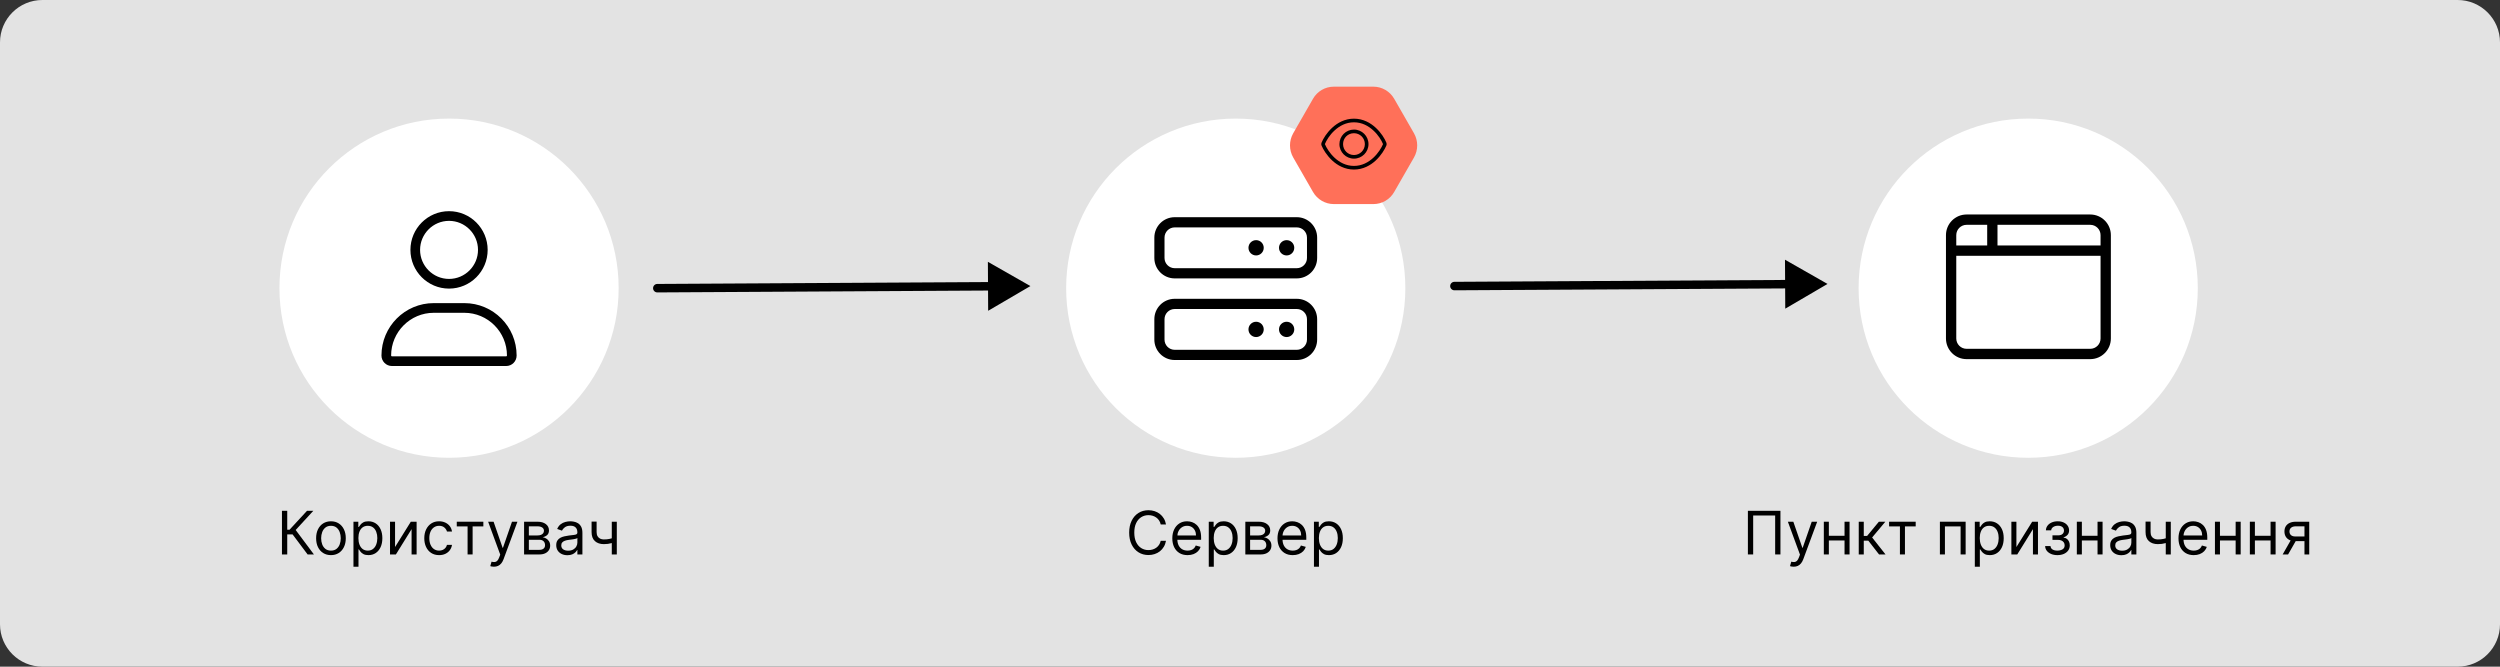 <svg width="750" height="200" viewBox="0 0 750 200" fill="none" xmlns="http://www.w3.org/2000/svg">
<rect x="0" y="0" width="750" height="200" fill="#333333" stroke="none"/>
<g clip-path="url(#clip0_317_2788)">
<path d="M0 12.72C0 5.695 5.695 0 12.72 0H737.28C744.305 0 750 5.695 750 12.72V187.28C750 194.305 744.305 200 737.28 200H12.72C5.695 200 0 194.305 0 187.28V12.72Z" fill="#E3E3E3"/>
<circle cx="608.459" cy="86.454" r="50.879" fill="white"/>
<path d="M583.789 70.546C583.789 67.122 586.557 64.347 589.973 64.347H627.075C630.486 64.347 633.259 67.122 633.259 70.546V101.541C633.259 104.96 630.486 107.74 627.075 107.74H589.973C586.557 107.74 583.789 104.96 583.789 101.541V70.546ZM599.248 73.645H630.167V70.546C630.167 68.834 628.785 67.446 627.075 67.446H599.248V73.645ZM596.157 67.446H589.973C588.266 67.446 586.881 68.834 586.881 70.546V73.645H596.157V67.446ZM586.881 76.745V101.541C586.881 103.255 588.266 104.641 589.973 104.641H627.075C628.785 104.641 630.167 103.255 630.167 101.541V76.745H586.881Z" fill="black"/>
<path d="M534.134 153.242V166.333H532.549V154.648H525.952V166.333H524.367V153.242H534.134Z" fill="black"/>
<path d="M538.099 170.015C537.843 170.015 537.615 169.994 537.415 169.951C537.215 169.913 537.076 169.874 536.999 169.836L537.383 168.506C537.749 168.6 538.073 168.634 538.355 168.609C538.636 168.583 538.885 168.457 539.102 168.232C539.324 168.01 539.526 167.65 539.71 167.151L539.991 166.384L536.36 156.515H537.997L540.707 164.339H540.809L543.519 156.515H545.156L540.988 167.765C540.801 168.272 540.568 168.692 540.291 169.024C540.014 169.361 539.693 169.61 539.326 169.772C538.964 169.934 538.555 170.015 538.099 170.015Z" fill="black"/>
<path d="M553.718 160.734V162.14H548.297V160.734H553.718ZM548.655 156.515V166.333H547.147V156.515H548.655ZM554.868 156.515V166.333H553.36V156.515H554.868Z" fill="black"/>
<path d="M557.623 166.333V156.515H559.132V160.785H560.129L563.657 156.515H565.601L561.638 161.245L565.652 166.333H563.709L560.487 162.191H559.132V166.333H557.623Z" fill="black"/>
<path d="M566.729 157.921V156.515H574.706V157.921H571.485V166.333H569.976V157.921H566.729Z" fill="black"/>
<path d="M581.969 166.333V156.515H589.691V166.333H588.182V157.921H583.478V166.333H581.969Z" fill="black"/>
<path d="M592.446 170.015V156.515H593.903V158.075H594.082C594.193 157.904 594.346 157.687 594.542 157.423C594.743 157.154 595.028 156.915 595.399 156.707C595.774 156.494 596.281 156.387 596.92 156.387C597.747 156.387 598.475 156.594 599.106 157.007C599.737 157.42 600.229 158.006 600.583 158.765C600.936 159.523 601.113 160.418 601.113 161.45C601.113 162.489 600.936 163.391 600.583 164.153C600.229 164.912 599.739 165.5 599.113 165.918C598.486 166.331 597.764 166.538 596.946 166.538C596.315 166.538 595.81 166.433 595.431 166.224C595.051 166.011 594.76 165.771 594.555 165.502C594.351 165.229 594.193 165.004 594.082 164.825H593.954V170.015H592.446ZM593.929 161.424C593.929 162.165 594.037 162.82 594.255 163.386C594.472 163.949 594.789 164.39 595.207 164.71C595.625 165.025 596.136 165.183 596.741 165.183C597.372 165.183 597.898 165.016 598.32 164.684C598.746 164.347 599.066 163.896 599.279 163.329C599.496 162.758 599.605 162.123 599.605 161.424C599.605 160.734 599.498 160.112 599.285 159.558C599.076 158.999 598.759 158.558 598.333 158.234C597.911 157.906 597.38 157.742 596.741 157.742C596.127 157.742 595.612 157.898 595.194 158.209C594.777 158.516 594.461 158.946 594.248 159.5C594.035 160.05 593.929 160.691 593.929 161.424Z" fill="black"/>
<path d="M604.923 164.109L609.653 156.515H611.392V166.333H609.883V158.739L605.179 166.333H603.414V156.515H604.923V164.109Z" fill="black"/>
<path d="M613.541 163.827H615.152C615.186 164.271 615.386 164.607 615.753 164.837C616.123 165.067 616.605 165.183 617.197 165.183C617.802 165.183 618.32 165.059 618.751 164.812C619.181 164.56 619.396 164.156 619.396 163.597C619.396 163.269 619.315 162.984 619.153 162.741C618.991 162.494 618.763 162.302 618.469 162.165C618.175 162.029 617.828 161.961 617.427 161.961H615.74V160.606H617.427C618.028 160.606 618.471 160.469 618.757 160.197C619.047 159.924 619.192 159.583 619.192 159.174C619.192 158.735 619.036 158.384 618.725 158.119C618.414 157.851 617.973 157.717 617.402 157.717C616.827 157.717 616.347 157.847 615.964 158.107C615.58 158.362 615.378 158.692 615.356 159.097H613.771C613.788 158.569 613.95 158.102 614.257 157.697C614.564 157.288 614.981 156.969 615.51 156.739C616.038 156.504 616.643 156.387 617.325 156.387C618.015 156.387 618.614 156.509 619.121 156.751C619.633 156.99 620.027 157.316 620.304 157.729C620.585 158.138 620.726 158.603 620.726 159.123C620.726 159.677 620.57 160.124 620.259 160.465C619.948 160.806 619.558 161.049 619.089 161.194V161.296C619.46 161.322 619.782 161.441 620.055 161.654C620.331 161.863 620.547 162.138 620.7 162.479C620.854 162.815 620.93 163.188 620.93 163.597C620.93 164.194 620.77 164.714 620.451 165.157C620.131 165.596 619.692 165.937 619.134 166.18C618.576 166.418 617.939 166.538 617.223 166.538C616.528 166.538 615.906 166.425 615.356 166.199C614.807 165.969 614.37 165.651 614.046 165.246C613.726 164.837 613.558 164.364 613.541 163.827Z" fill="black"/>
<path d="M629.62 160.734V162.14H624.2V160.734H629.62ZM624.558 156.515V166.333H623.049V156.515H624.558ZM630.771 156.515V166.333H629.262V156.515H630.771Z" fill="black"/>
<path d="M636.415 166.563C635.793 166.563 635.228 166.446 634.721 166.212C634.214 165.973 633.811 165.63 633.513 165.183C633.215 164.731 633.066 164.185 633.066 163.546C633.066 162.984 633.176 162.528 633.398 162.178C633.619 161.825 633.916 161.548 634.286 161.347C634.657 161.147 635.066 160.998 635.514 160.9C635.965 160.798 636.419 160.717 636.875 160.657C637.472 160.58 637.955 160.523 638.326 160.484C638.701 160.442 638.974 160.371 639.144 160.273C639.319 160.175 639.406 160.005 639.406 159.762V159.711C639.406 159.08 639.234 158.59 638.889 158.241C638.548 157.891 638.03 157.717 637.335 157.717C636.615 157.717 636.051 157.874 635.642 158.19C635.232 158.505 634.945 158.842 634.779 159.2L633.347 158.688C633.602 158.092 633.943 157.627 634.369 157.295C634.8 156.958 635.269 156.724 635.776 156.592C636.287 156.455 636.79 156.387 637.284 156.387C637.6 156.387 637.962 156.425 638.371 156.502C638.784 156.575 639.183 156.726 639.566 156.956C639.954 157.186 640.276 157.533 640.531 157.998C640.787 158.462 640.915 159.085 640.915 159.864V166.333H639.406V165.004H639.33C639.227 165.217 639.057 165.445 638.818 165.688C638.58 165.93 638.262 166.137 637.866 166.308C637.47 166.478 636.986 166.563 636.415 166.563ZM636.645 165.208C637.242 165.208 637.744 165.091 638.154 164.857C638.567 164.622 638.878 164.32 639.087 163.949C639.3 163.578 639.406 163.188 639.406 162.779V161.398C639.343 161.475 639.202 161.545 638.985 161.609C638.771 161.669 638.524 161.722 638.243 161.769C637.966 161.812 637.695 161.85 637.431 161.884C637.171 161.914 636.96 161.94 636.798 161.961C636.406 162.012 636.04 162.095 635.699 162.21C635.362 162.321 635.09 162.489 634.881 162.715C634.676 162.937 634.574 163.239 634.574 163.623C634.574 164.147 634.768 164.543 635.156 164.812C635.548 165.076 636.044 165.208 636.645 165.208Z" fill="black"/>
<path d="M651.237 156.515V166.333H649.728V156.515H651.237ZM650.648 161.194V162.6C650.308 162.728 649.969 162.841 649.632 162.939C649.295 163.033 648.942 163.107 648.571 163.163C648.2 163.214 647.793 163.239 647.35 163.239C646.238 163.239 645.345 162.939 644.672 162.338C644.003 161.737 643.668 160.836 643.668 159.634V156.489H645.177V159.634C645.177 160.137 645.273 160.55 645.464 160.874C645.656 161.198 645.916 161.439 646.244 161.597C646.572 161.754 646.941 161.833 647.35 161.833C647.989 161.833 648.567 161.776 649.082 161.661C649.602 161.541 650.124 161.386 650.648 161.194Z" fill="black"/>
<path d="M658.121 166.538C657.175 166.538 656.359 166.329 655.673 165.911C654.991 165.489 654.464 164.901 654.094 164.147C653.727 163.388 653.544 162.506 653.544 161.501C653.544 160.495 653.727 159.609 654.094 158.842C654.464 158.07 654.98 157.469 655.641 157.039C656.305 156.604 657.081 156.387 657.967 156.387C658.479 156.387 658.984 156.472 659.482 156.643C659.981 156.813 660.435 157.09 660.844 157.474C661.253 157.853 661.579 158.356 661.822 158.982C662.065 159.609 662.186 160.38 662.186 161.296V161.935H654.618V160.631H660.652C660.652 160.077 660.541 159.583 660.32 159.148C660.102 158.714 659.791 158.371 659.386 158.119C658.986 157.868 658.513 157.742 657.967 157.742C657.366 157.742 656.847 157.891 656.408 158.19C655.973 158.484 655.638 158.867 655.404 159.34C655.17 159.813 655.053 160.32 655.053 160.862V161.731C655.053 162.472 655.18 163.101 655.436 163.616C655.696 164.128 656.056 164.518 656.516 164.786C656.977 165.05 657.511 165.183 658.121 165.183C658.517 165.183 658.875 165.127 659.195 165.016C659.518 164.901 659.798 164.731 660.032 164.505C660.266 164.275 660.447 163.989 660.575 163.648L662.033 164.058C661.879 164.552 661.621 164.987 661.259 165.362C660.897 165.732 660.45 166.022 659.917 166.231C659.384 166.435 658.786 166.538 658.121 166.538Z" fill="black"/>
<path d="M671.052 160.734V162.14H665.631V160.734H671.052ZM665.989 156.515V166.333H664.481V156.515H665.989ZM672.202 156.515V166.333H670.694V156.515H672.202Z" fill="black"/>
<path d="M681.528 160.734V162.14H676.108V160.734H681.528ZM676.466 156.515V166.333H674.957V156.515H676.466ZM682.679 156.515V166.333H681.17V156.515H682.679Z" fill="black"/>
<path d="M691.34 166.333V157.896H688.732C688.144 157.896 687.682 158.032 687.345 158.305C687.009 158.577 686.84 158.952 686.84 159.43C686.84 159.898 686.991 160.267 687.294 160.536C687.601 160.804 688.021 160.938 688.553 160.938H691.724V162.344H688.553C687.888 162.344 687.315 162.227 686.834 161.993C686.352 161.759 685.982 161.424 685.722 160.989C685.462 160.55 685.332 160.031 685.332 159.43C685.332 158.825 685.468 158.305 685.741 157.87C686.013 157.435 686.403 157.101 686.911 156.866C687.422 156.632 688.029 156.515 688.732 156.515H692.772V166.333H691.34ZM684.795 166.333L687.582 161.45H689.218L686.431 166.333H684.795Z" fill="black"/>
<path fill-rule="evenodd" clip-rule="evenodd" d="M535.496 77.91L548.257 85.182L535.579 92.598L535.545 86.526L436.331 87.09C435.628 87.094 435.055 86.528 435.051 85.825C435.047 85.123 435.614 84.55 436.316 84.546L535.53 83.982L535.496 77.91Z" fill="black"/>
<circle cx="370.725" cy="86.454" r="50.879" fill="white"/>
<path d="M389.041 65.158H352.408C349.036 65.158 346.303 67.898 346.303 71.278V77.399C346.303 80.78 349.036 83.52 352.408 83.52H389.041C392.413 83.52 395.146 80.78 395.146 77.399V71.278C395.146 67.898 392.409 65.158 389.041 65.158ZM392.094 77.399C392.094 79.086 390.724 80.459 389.041 80.459H352.408C350.725 80.459 349.355 79.082 349.355 77.399V71.278C349.355 69.592 350.725 68.218 352.408 68.218H389.041C390.724 68.218 392.094 69.592 392.094 71.278V77.399ZM385.988 72.044C384.724 72.044 383.699 73.071 383.699 74.339C383.699 75.606 384.724 76.634 385.988 76.634C387.253 76.634 388.278 75.606 388.278 74.339C388.278 73.067 387.257 72.044 385.988 72.044ZM376.83 72.044C375.566 72.044 374.541 73.071 374.541 74.339C374.541 75.606 375.566 76.634 376.83 76.634C378.095 76.634 379.12 75.606 379.12 74.339C379.12 73.067 378.099 72.044 376.83 72.044ZM389.041 89.64H352.408C349.036 89.64 346.303 92.38 346.303 95.761V101.881C346.303 105.262 349.036 108.002 352.408 108.002H389.041C392.413 108.002 395.146 105.262 395.146 101.881V95.761C395.146 92.385 392.409 89.64 389.041 89.64ZM392.094 101.881C392.094 103.568 390.724 104.942 389.041 104.942H352.408C350.725 104.942 349.355 103.568 349.355 101.881V95.761C349.355 94.074 350.725 92.701 352.408 92.701H389.041C390.724 92.701 392.094 94.074 392.094 95.761V101.881ZM385.988 96.526C384.724 96.526 383.699 97.553 383.699 98.821C383.699 100.088 384.724 101.116 385.988 101.116C387.253 101.116 388.278 100.088 388.278 98.821C388.278 97.549 387.257 96.526 385.988 96.526ZM376.83 96.526C375.566 96.526 374.541 97.553 374.541 98.821C374.541 100.088 375.566 101.116 376.83 101.116C378.095 101.116 379.12 100.088 379.12 98.821C379.12 97.549 378.099 96.526 376.83 96.526Z" fill="black"/>
<path d="M349.797 157.333H348.212C348.118 156.877 347.954 156.477 347.72 156.131C347.49 155.786 347.209 155.496 346.876 155.262C346.548 155.023 346.184 154.844 345.783 154.725C345.383 154.606 344.965 154.546 344.53 154.546C343.738 154.546 343.02 154.746 342.376 155.147C341.737 155.548 341.228 156.138 340.849 156.918C340.474 157.697 340.286 158.654 340.286 159.788C340.286 160.921 340.474 161.878 340.849 162.658C341.228 163.438 341.737 164.028 342.376 164.428C343.02 164.829 343.738 165.029 344.53 165.029C344.965 165.029 345.383 164.969 345.783 164.85C346.184 164.731 346.548 164.554 346.876 164.32C347.209 164.081 347.49 163.789 347.72 163.444C347.954 163.094 348.118 162.694 348.212 162.242H349.797C349.678 162.911 349.461 163.51 349.145 164.038C348.83 164.567 348.438 165.016 347.969 165.387C347.501 165.754 346.974 166.033 346.39 166.224C345.811 166.416 345.191 166.512 344.53 166.512C343.414 166.512 342.421 166.239 341.552 165.694C340.682 165.148 339.998 164.373 339.5 163.367C339.001 162.362 338.752 161.168 338.752 159.788C338.752 158.407 339.001 157.214 339.5 156.208C339.998 155.202 340.682 154.427 341.552 153.881C342.421 153.336 343.414 153.063 344.53 153.063C345.191 153.063 345.811 153.159 346.39 153.351C346.974 153.543 347.501 153.824 347.969 154.195C348.438 154.561 348.83 155.009 349.145 155.537C349.461 156.061 349.678 156.66 349.797 157.333Z" fill="black"/>
<path d="M356.271 166.538C355.325 166.538 354.509 166.329 353.823 165.911C353.141 165.489 352.615 164.901 352.244 164.147C351.877 163.389 351.694 162.506 351.694 161.501C351.694 160.495 351.877 159.609 352.244 158.842C352.615 158.07 353.13 157.469 353.791 157.039C354.456 156.604 355.231 156.387 356.118 156.387C356.629 156.387 357.134 156.472 357.632 156.643C358.131 156.813 358.585 157.09 358.994 157.474C359.403 157.853 359.729 158.356 359.972 158.982C360.215 159.609 360.336 160.38 360.336 161.296V161.935H352.768V160.631H358.802C358.802 160.077 358.691 159.583 358.47 159.148C358.252 158.714 357.941 158.371 357.537 158.119C357.136 157.868 356.663 157.742 356.118 157.742C355.517 157.742 354.997 157.891 354.558 158.19C354.123 158.484 353.789 158.867 353.554 159.34C353.32 159.813 353.203 160.32 353.203 160.862V161.731C353.203 162.472 353.331 163.101 353.586 163.616C353.846 164.128 354.206 164.518 354.667 164.786C355.127 165.05 355.662 165.183 356.271 165.183C356.667 165.183 357.025 165.127 357.345 165.016C357.669 164.901 357.948 164.731 358.182 164.505C358.417 164.275 358.598 163.989 358.725 163.648L360.183 164.058C360.029 164.552 359.772 164.987 359.409 165.362C359.047 165.732 358.6 166.022 358.067 166.231C357.534 166.435 356.936 166.538 356.271 166.538Z" fill="black"/>
<path d="M362.631 170.015V156.515H364.088V158.075H364.267C364.378 157.904 364.532 157.687 364.728 157.423C364.928 157.154 365.213 156.916 365.584 156.707C365.959 156.494 366.466 156.387 367.105 156.387C367.932 156.387 368.661 156.594 369.292 157.007C369.922 157.42 370.414 158.006 370.768 158.765C371.122 159.523 371.299 160.418 371.299 161.45C371.299 162.489 371.122 163.391 370.768 164.153C370.414 164.912 369.924 165.5 369.298 165.918C368.672 166.331 367.949 166.538 367.131 166.538C366.5 166.538 365.995 166.433 365.616 166.224C365.237 166.011 364.945 165.771 364.74 165.502C364.536 165.229 364.378 165.004 364.267 164.825H364.14V170.015H362.631ZM364.114 161.424C364.114 162.166 364.223 162.82 364.44 163.386C364.657 163.949 364.975 164.39 365.392 164.71C365.81 165.025 366.321 165.183 366.926 165.183C367.557 165.183 368.083 165.016 368.505 164.684C368.931 164.347 369.251 163.896 369.464 163.329C369.681 162.758 369.79 162.123 369.79 161.424C369.79 160.734 369.684 160.112 369.471 159.558C369.262 158.999 368.944 158.558 368.518 158.234C368.096 157.906 367.566 157.742 366.926 157.742C366.313 157.742 365.797 157.898 365.38 158.209C364.962 158.516 364.647 158.946 364.434 159.5C364.221 160.05 364.114 160.691 364.114 161.424Z" fill="black"/>
<path d="M373.6 166.333V156.515H377.614C378.671 156.515 379.51 156.754 380.132 157.231C380.755 157.708 381.066 158.339 381.066 159.123C381.066 159.719 380.889 160.182 380.535 160.51C380.181 160.834 379.728 161.053 379.174 161.168C379.536 161.219 379.887 161.347 380.228 161.552C380.574 161.756 380.859 162.038 381.085 162.396C381.311 162.749 381.424 163.184 381.424 163.7C381.424 164.202 381.296 164.652 381.04 165.048C380.784 165.445 380.418 165.758 379.941 165.988C379.463 166.218 378.892 166.333 378.228 166.333H373.6ZM375.032 164.952H378.228C378.748 164.952 379.154 164.829 379.449 164.582C379.743 164.335 379.89 163.998 379.89 163.572C379.89 163.065 379.743 162.666 379.449 162.376C379.154 162.082 378.748 161.935 378.228 161.935H375.032V164.952ZM375.032 160.631H377.614C378.019 160.631 378.366 160.576 378.656 160.465C378.946 160.35 379.167 160.188 379.321 159.979C379.478 159.766 379.557 159.515 379.557 159.225C379.557 158.812 379.385 158.488 379.039 158.254C378.694 158.015 378.219 157.896 377.614 157.896H375.032V160.631Z" fill="black"/>
<path d="M387.824 166.538C386.878 166.538 386.062 166.329 385.376 165.911C384.694 165.489 384.167 164.901 383.797 164.147C383.43 163.389 383.247 162.506 383.247 161.501C383.247 160.495 383.43 159.609 383.797 158.842C384.167 158.07 384.683 157.469 385.344 157.039C386.008 156.604 386.784 156.387 387.67 156.387C388.182 156.387 388.687 156.472 389.185 156.643C389.684 156.813 390.138 157.09 390.547 157.474C390.956 157.853 391.282 158.356 391.525 158.982C391.768 159.609 391.889 160.38 391.889 161.296V161.935H384.321V160.631H390.355C390.355 160.077 390.244 159.583 390.023 159.148C389.805 158.714 389.494 158.371 389.089 158.119C388.689 157.868 388.216 157.742 387.67 157.742C387.069 157.742 386.55 157.891 386.111 158.19C385.676 158.484 385.341 158.867 385.107 159.34C384.873 159.813 384.756 160.32 384.756 160.862V161.731C384.756 162.472 384.883 163.101 385.139 163.616C385.399 164.128 385.759 164.518 386.219 164.786C386.68 165.05 387.214 165.183 387.824 165.183C388.22 165.183 388.578 165.127 388.898 165.016C389.221 164.901 389.501 164.731 389.735 164.505C389.969 164.275 390.15 163.989 390.278 163.648L391.736 164.058C391.582 164.552 391.324 164.987 390.962 165.362C390.6 165.732 390.153 166.022 389.62 166.231C389.087 166.435 388.488 166.538 387.824 166.538Z" fill="black"/>
<path d="M394.184 170.015V156.515H395.641V158.075H395.82C395.931 157.904 396.084 157.687 396.28 157.423C396.481 157.154 396.766 156.916 397.137 156.707C397.512 156.494 398.019 156.387 398.658 156.387C399.485 156.387 400.214 156.594 400.844 157.007C401.475 157.42 401.967 158.006 402.321 158.765C402.675 159.523 402.851 160.418 402.851 161.45C402.851 162.489 402.675 163.391 402.321 164.153C401.967 164.912 401.477 165.5 400.851 165.918C400.224 166.331 399.502 166.538 398.684 166.538C398.053 166.538 397.548 166.433 397.169 166.224C396.79 166.011 396.498 165.771 396.293 165.502C396.089 165.229 395.931 165.004 395.82 164.825H395.692V170.015H394.184ZM395.667 161.424C395.667 162.166 395.775 162.82 395.993 163.386C396.21 163.949 396.528 164.39 396.945 164.71C397.363 165.025 397.874 165.183 398.479 165.183C399.11 165.183 399.636 165.016 400.058 164.684C400.484 164.347 400.804 163.896 401.017 163.329C401.234 162.758 401.343 162.123 401.343 161.424C401.343 160.734 401.236 160.112 401.023 159.558C400.814 158.999 400.497 158.558 400.071 158.234C399.649 157.906 399.118 157.742 398.479 157.742C397.866 157.742 397.35 157.898 396.932 158.209C396.515 158.516 396.199 158.946 395.986 159.5C395.773 160.05 395.667 160.691 395.667 161.424Z" fill="black"/>
<path d="M412.016 26H400.143C397.561 26 395.183 27.379 393.9 29.638L387.963 39.981C386.679 42.226 386.679 44.998 387.963 47.243L393.9 57.586C395.183 59.83 397.575 61.224 400.143 61.224H412.016C414.598 61.224 416.976 59.845 418.26 57.586L424.196 47.243C425.48 44.998 425.48 42.226 424.196 39.981L418.26 29.638C416.976 27.394 414.584 26 412.016 26Z" fill="#FF7059"/>
<path d="M410.548 43.232C410.548 45.641 408.596 47.593 406.187 47.593C403.779 47.593 401.826 45.641 401.826 43.232C401.826 40.824 403.779 38.871 406.187 38.871C408.596 38.871 410.548 40.824 410.548 43.232ZM406.187 39.962C404.351 39.962 402.917 41.396 402.917 43.232C402.917 45.038 404.351 46.503 406.187 46.503C407.993 46.503 409.458 45.038 409.458 43.232C409.458 41.396 407.993 39.962 406.187 39.962ZM412.749 38.347C414.344 39.825 415.41 41.566 415.915 42.813C416.027 43.083 416.027 43.382 415.915 43.651C415.41 44.868 414.344 46.609 412.749 48.118C411.145 49.61 408.94 50.864 406.187 50.864C403.434 50.864 401.23 49.61 399.626 48.118C398.032 46.609 396.966 44.868 396.459 43.651C396.347 43.382 396.347 43.083 396.459 42.813C396.966 41.566 398.032 39.825 399.626 38.347C401.23 36.856 403.434 35.601 406.187 35.601C408.94 35.601 411.145 36.856 412.749 38.347ZM397.465 43.232C397.919 44.323 398.901 45.958 400.368 47.321C401.837 48.684 403.789 49.774 406.187 49.774C408.586 49.774 410.538 48.684 412.007 47.321C413.475 45.958 414.456 44.323 414.909 43.232C414.456 42.111 413.475 40.476 412.007 39.144C410.538 37.781 408.586 36.691 406.187 36.691C403.789 36.691 401.837 37.781 400.368 39.144C398.901 40.476 397.919 42.111 397.465 43.232Z" fill="black"/>
<path fill-rule="evenodd" clip-rule="evenodd" d="M296.365 78.546L309.126 85.818L296.448 93.234L296.414 87.162L197.2 87.726C196.497 87.73 195.925 87.163 195.921 86.461C195.917 85.759 196.483 85.186 197.185 85.182L296.399 84.618L296.365 78.546Z" fill="black"/>
<circle cx="134.715" cy="86.454" r="50.879" fill="white"/>
<path d="M134.713 86.58C141.111 86.58 146.297 81.381 146.297 74.967C146.297 68.553 141.111 63.353 134.713 63.353C128.314 63.353 123.128 68.553 123.128 74.967C123.128 81.381 128.314 86.58 134.713 86.58ZM134.713 66.257C139.504 66.257 143.401 70.164 143.401 74.967C143.401 79.769 139.504 83.677 134.713 83.677C129.921 83.677 126.024 79.766 126.024 74.967C126.024 70.164 129.925 66.257 134.713 66.257ZM139.301 90.935H130.124C121.464 90.935 114.439 97.976 114.439 106.659C114.439 108.395 115.844 109.804 117.576 109.804H151.851C153.583 109.807 154.986 108.401 154.986 106.659C154.986 97.976 147.963 90.935 139.301 90.935ZM151.845 106.904H117.576C117.444 106.904 117.336 106.795 117.336 106.659C117.336 99.591 123.074 93.839 130.124 93.839H139.292C146.352 93.839 152.09 99.591 152.09 106.659C152.09 106.795 151.981 106.904 151.845 106.904Z" fill="black"/>
<path d="M92.282 166.333L87.782 160.325H86.171V166.333H84.586V153.242H86.171V158.918H86.862L92.103 153.242H93.995L88.702 158.995L94.174 166.333H92.282Z" fill="black"/>
<path d="M99.286 166.538C98.4 166.538 97.622 166.327 96.953 165.905C96.288 165.483 95.768 164.893 95.393 164.134C95.022 163.376 94.837 162.489 94.837 161.475C94.837 160.452 95.022 159.56 95.393 158.797C95.768 158.034 96.288 157.442 96.953 157.02C97.622 156.598 98.4 156.387 99.286 156.387C100.172 156.387 100.948 156.598 101.613 157.02C102.282 157.442 102.802 158.034 103.172 158.797C103.547 159.56 103.735 160.452 103.735 161.475C103.735 162.489 103.547 163.376 103.172 164.134C102.802 164.893 102.282 165.483 101.613 165.905C100.948 166.327 100.172 166.538 99.286 166.538ZM99.286 165.183C99.959 165.183 100.513 165.01 100.948 164.665C101.383 164.32 101.704 163.866 101.913 163.303C102.122 162.741 102.226 162.131 102.226 161.475C102.226 160.819 102.122 160.207 101.913 159.641C101.704 159.074 101.383 158.616 100.948 158.266C100.513 157.917 99.959 157.742 99.286 157.742C98.613 157.742 98.059 157.917 97.624 158.266C97.189 158.616 96.868 159.074 96.659 159.641C96.45 160.207 96.346 160.819 96.346 161.475C96.346 162.131 96.45 162.741 96.659 163.303C96.868 163.866 97.189 164.32 97.624 164.665C98.059 165.01 98.613 165.183 99.286 165.183Z" fill="black"/>
<path d="M106.038 170.015V156.515H107.495V158.075H107.674C107.785 157.904 107.938 157.687 108.134 157.423C108.335 157.154 108.62 156.915 108.991 156.707C109.366 156.494 109.873 156.387 110.512 156.387C111.339 156.387 112.067 156.594 112.698 157.007C113.329 157.42 113.821 158.006 114.175 158.765C114.528 159.523 114.705 160.418 114.705 161.45C114.705 162.489 114.528 163.391 114.175 164.153C113.821 164.912 113.331 165.5 112.705 165.918C112.078 166.331 111.356 166.538 110.538 166.538C109.907 166.538 109.402 166.433 109.023 166.224C108.643 166.011 108.352 165.771 108.147 165.502C107.942 165.229 107.785 165.004 107.674 164.825H107.546V170.015H106.038ZM107.521 161.424C107.521 162.165 107.629 162.82 107.847 163.386C108.064 163.949 108.381 164.39 108.799 164.71C109.217 165.025 109.728 165.183 110.333 165.183C110.964 165.183 111.49 165.016 111.912 164.684C112.338 164.347 112.658 163.896 112.871 163.329C113.088 162.758 113.197 162.123 113.197 161.424C113.197 160.734 113.09 160.112 112.877 159.558C112.668 158.999 112.351 158.558 111.925 158.234C111.503 157.906 110.972 157.742 110.333 157.742C109.719 157.742 109.204 157.898 108.786 158.209C108.369 158.516 108.053 158.946 107.84 159.5C107.627 160.05 107.521 160.691 107.521 161.424Z" fill="black"/>
<path d="M118.515 164.109L123.245 156.515H124.984V166.333H123.475V158.739L118.771 166.333H117.006V156.515H118.515V164.109Z" fill="black"/>
<path d="M131.735 166.538C130.815 166.538 130.022 166.32 129.357 165.886C128.693 165.451 128.181 164.852 127.823 164.089C127.465 163.327 127.286 162.455 127.286 161.475C127.286 160.478 127.47 159.598 127.836 158.835C128.207 158.068 128.722 157.469 129.383 157.039C130.048 156.604 130.823 156.387 131.71 156.387C132.4 156.387 133.022 156.515 133.576 156.771C134.13 157.026 134.584 157.384 134.938 157.844C135.291 158.305 135.511 158.842 135.596 159.455H134.088C133.972 159.008 133.717 158.612 133.32 158.266C132.928 157.917 132.4 157.742 131.735 157.742C131.147 157.742 130.632 157.896 130.188 158.202C129.749 158.505 129.406 158.933 129.159 159.487C128.916 160.037 128.795 160.683 128.795 161.424C128.795 162.183 128.914 162.843 129.153 163.406C129.396 163.968 129.737 164.405 130.176 164.716C130.619 165.027 131.139 165.183 131.735 165.183C132.127 165.183 132.483 165.114 132.803 164.978C133.122 164.842 133.393 164.646 133.615 164.39C133.836 164.134 133.994 163.827 134.088 163.469H135.596C135.511 164.049 135.3 164.571 134.963 165.036C134.631 165.496 134.19 165.862 133.64 166.135C133.095 166.403 132.46 166.538 131.735 166.538Z" fill="black"/>
<path d="M137.028 157.921V156.515H145.005V157.921H141.784V166.333H140.275V157.921H137.028Z" fill="black"/>
<path d="M148.177 170.015C147.922 170.015 147.694 169.994 147.493 169.951C147.293 169.913 147.154 169.874 147.078 169.836L147.461 168.506C147.828 168.6 148.152 168.634 148.433 168.609C148.714 168.583 148.963 168.457 149.181 168.232C149.402 168.01 149.605 167.65 149.788 167.151L150.069 166.384L146.439 156.515H148.075L150.785 164.339H150.887L153.598 156.515H155.234L151.066 167.765C150.879 168.272 150.647 168.692 150.37 169.024C150.093 169.361 149.771 169.61 149.404 169.772C149.042 169.934 148.633 170.015 148.177 170.015Z" fill="black"/>
<path d="M157.225 166.333V156.515H161.239C162.296 156.515 163.136 156.754 163.758 157.231C164.38 157.708 164.691 158.339 164.691 159.123C164.691 159.719 164.514 160.182 164.161 160.51C163.807 160.834 163.353 161.053 162.799 161.168C163.161 161.219 163.513 161.347 163.854 161.552C164.199 161.756 164.484 162.038 164.71 162.396C164.936 162.749 165.049 163.184 165.049 163.7C165.049 164.202 164.921 164.652 164.665 165.048C164.41 165.445 164.043 165.758 163.566 165.988C163.089 166.218 162.518 166.333 161.853 166.333H157.225ZM158.657 164.952H161.853C162.373 164.952 162.78 164.829 163.074 164.582C163.368 164.335 163.515 163.998 163.515 163.572C163.515 163.065 163.368 162.666 163.074 162.376C162.78 162.082 162.373 161.935 161.853 161.935H158.657V164.952ZM158.657 160.631H161.239C161.644 160.631 161.991 160.576 162.281 160.465C162.571 160.35 162.793 160.188 162.946 159.979C163.104 159.766 163.183 159.515 163.183 159.225C163.183 158.812 163.01 158.488 162.665 158.254C162.32 158.015 161.844 157.896 161.239 157.896H158.657V160.631Z" fill="black"/>
<path d="M170.222 166.563C169.6 166.563 169.035 166.446 168.528 166.212C168.021 165.973 167.618 165.63 167.32 165.183C167.021 164.731 166.872 164.185 166.872 163.546C166.872 162.984 166.983 162.528 167.205 162.178C167.426 161.825 167.722 161.548 168.093 161.347C168.464 161.147 168.873 160.998 169.32 160.9C169.772 160.798 170.226 160.717 170.682 160.657C171.279 160.58 171.762 160.523 172.133 160.484C172.508 160.442 172.781 160.371 172.951 160.273C173.126 160.175 173.213 160.005 173.213 159.762V159.711C173.213 159.08 173.041 158.59 172.695 158.241C172.355 157.891 171.837 157.717 171.142 157.717C170.422 157.717 169.857 157.874 169.448 158.19C169.039 158.505 168.752 158.842 168.585 159.2L167.154 158.688C167.409 158.092 167.75 157.627 168.176 157.295C168.607 156.958 169.075 156.724 169.583 156.592C170.094 156.455 170.597 156.387 171.091 156.387C171.406 156.387 171.769 156.425 172.178 156.502C172.591 156.575 172.99 156.726 173.373 156.956C173.761 157.186 174.083 157.533 174.338 157.998C174.594 158.462 174.722 159.085 174.722 159.864V166.333H173.213V165.004H173.137C173.034 165.217 172.864 165.445 172.625 165.688C172.387 165.93 172.069 166.137 171.673 166.308C171.276 166.478 170.793 166.563 170.222 166.563ZM170.452 165.208C171.048 165.208 171.551 165.091 171.96 164.857C172.374 164.622 172.685 164.32 172.894 163.949C173.107 163.578 173.213 163.188 173.213 162.779V161.398C173.149 161.475 173.009 161.545 172.791 161.609C172.578 161.669 172.331 161.722 172.05 161.769C171.773 161.812 171.502 161.85 171.238 161.884C170.978 161.914 170.767 161.94 170.605 161.961C170.213 162.012 169.847 162.095 169.506 162.21C169.169 162.321 168.896 162.489 168.688 162.715C168.483 162.937 168.381 163.239 168.381 163.623C168.381 164.147 168.575 164.543 168.963 164.812C169.355 165.076 169.851 165.208 170.452 165.208Z" fill="black"/>
<path d="M185.043 156.515V166.333H183.535V156.515H185.043ZM184.455 161.194V162.6C184.114 162.728 183.776 162.841 183.439 162.939C183.102 163.033 182.749 163.107 182.378 163.163C182.007 163.214 181.6 163.239 181.157 163.239C180.045 163.239 179.152 162.939 178.479 162.338C177.81 161.737 177.475 160.836 177.475 159.634V156.489H178.984V159.634C178.984 160.137 179.08 160.55 179.271 160.874C179.463 161.198 179.723 161.439 180.051 161.597C180.379 161.754 180.748 161.833 181.157 161.833C181.796 161.833 182.374 161.776 182.889 161.661C183.409 161.541 183.931 161.386 184.455 161.194Z" fill="black"/>
</g>
<defs>
<clipPath id="clip0_317_2788">
<rect width="750" height="200" fill="white"/>
</clipPath>
</defs>
</svg>
